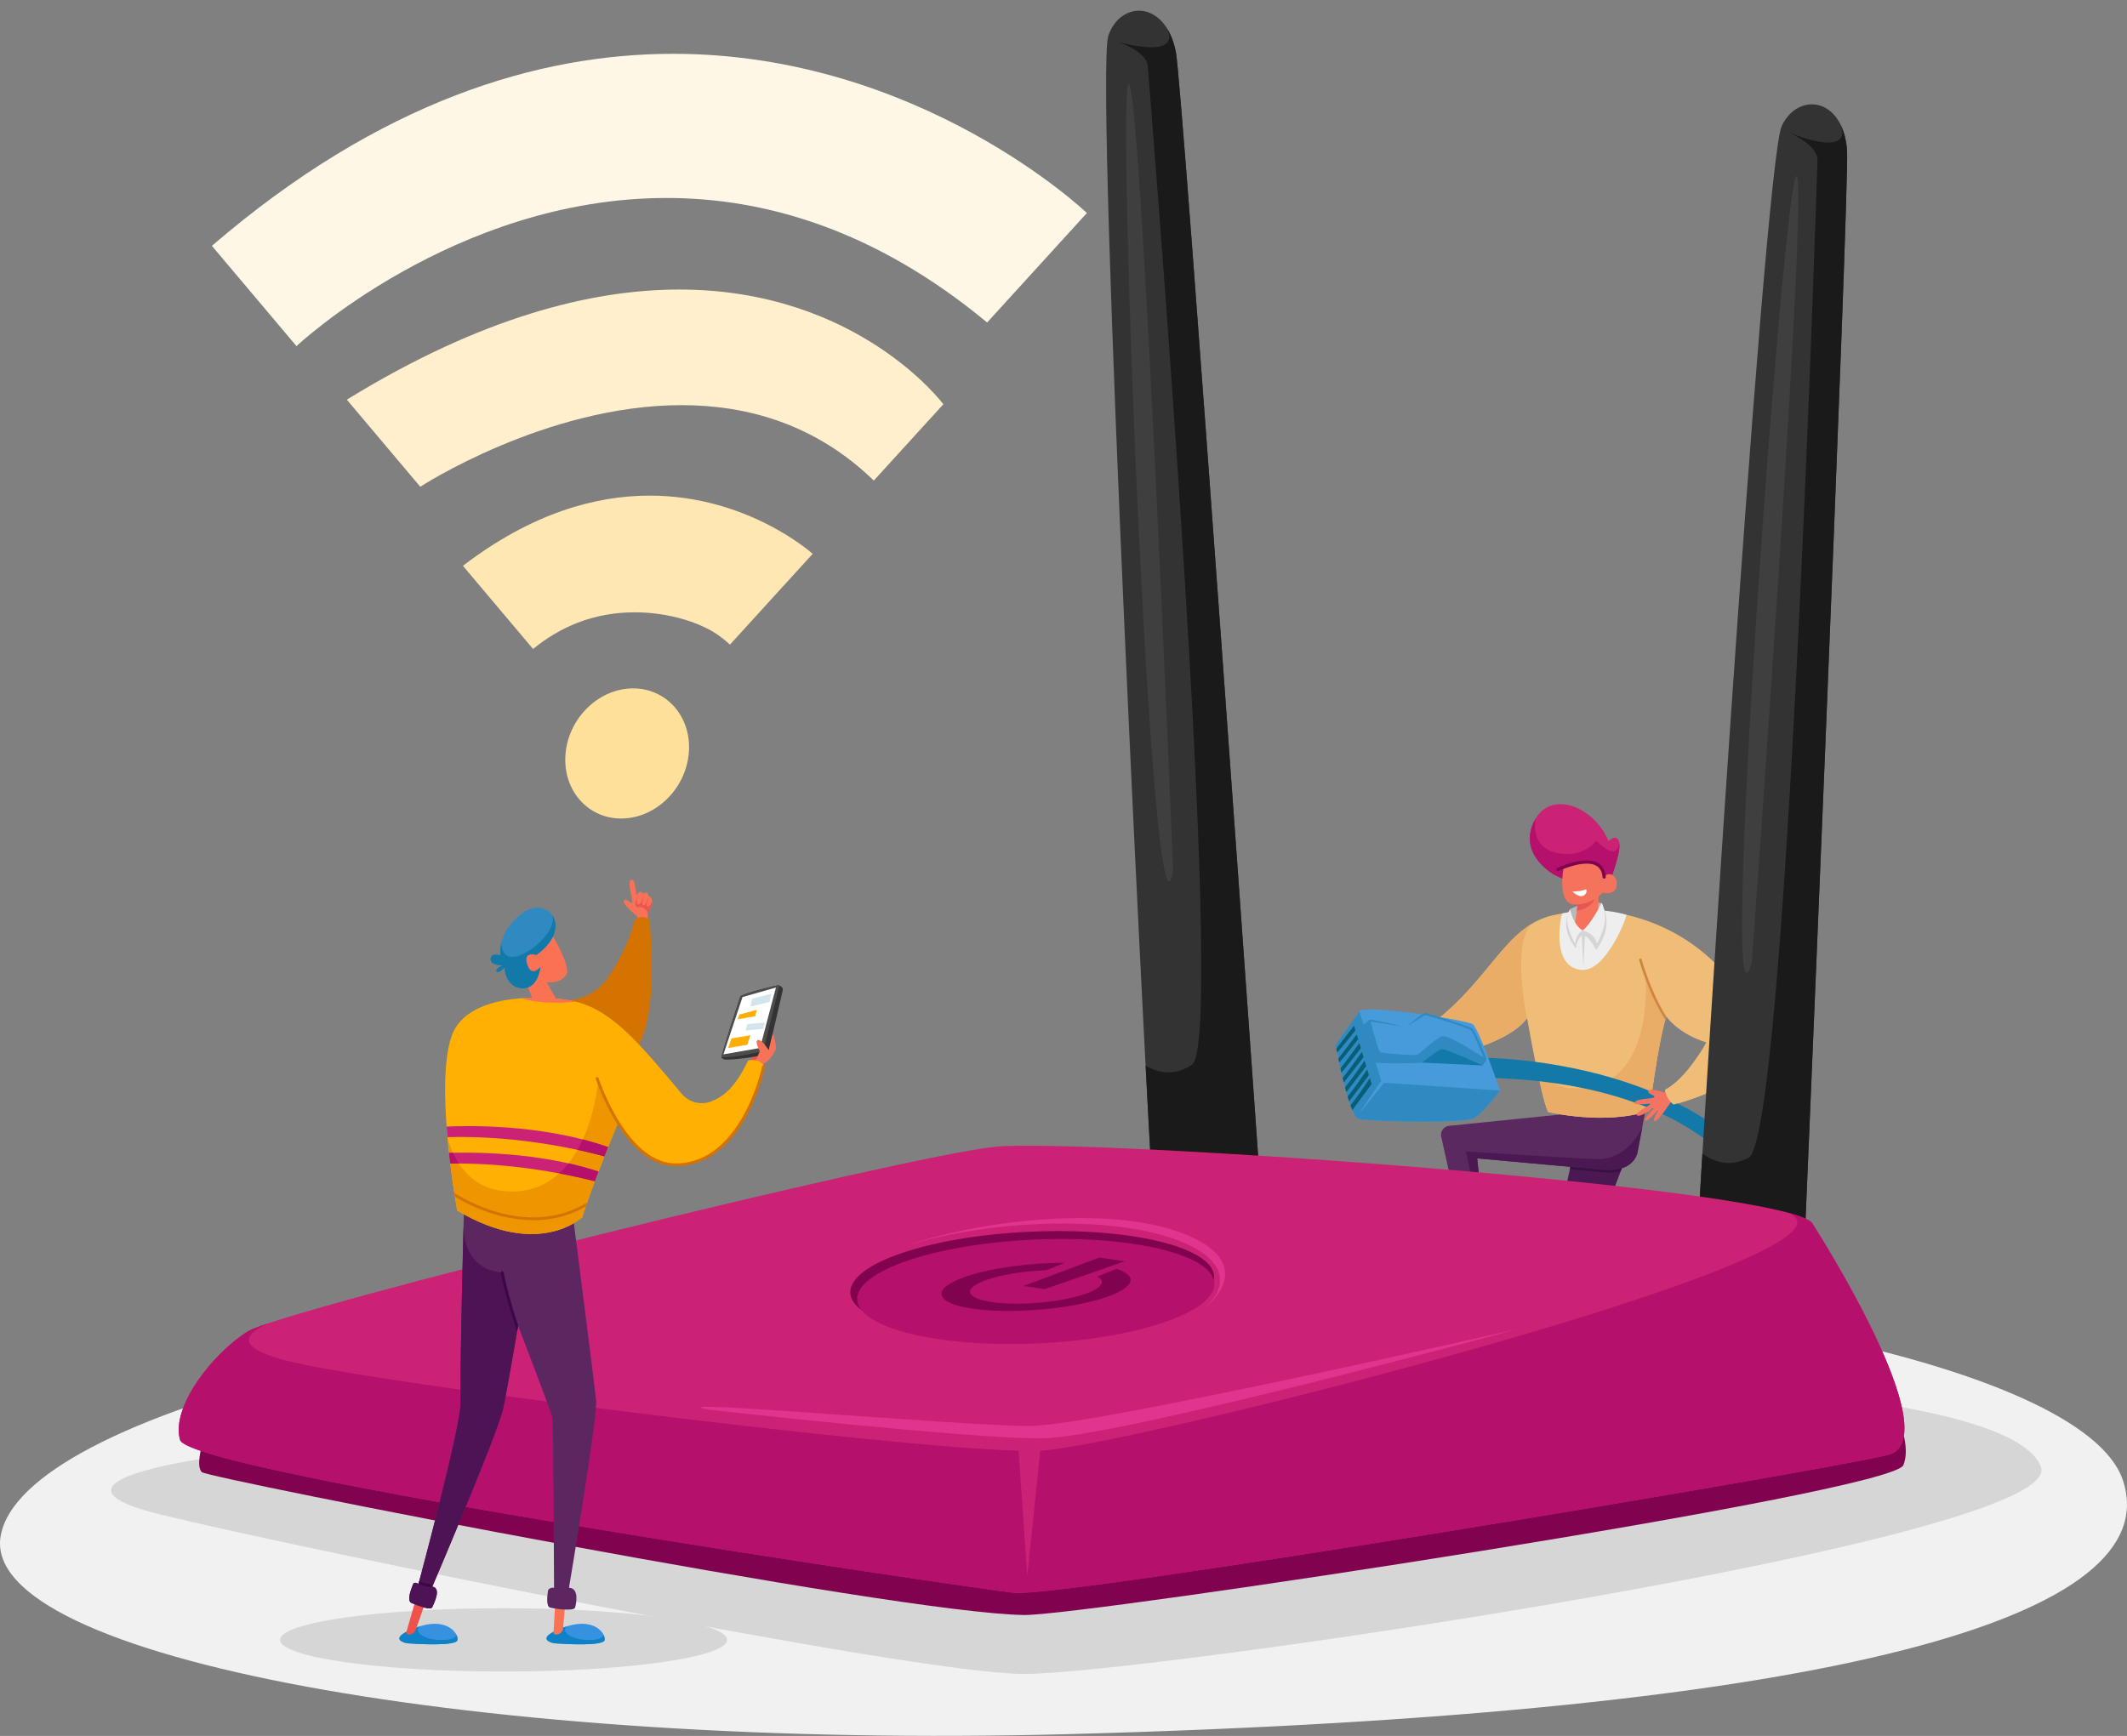 <?xml version="1.0" encoding="UTF-8"?><svg xmlns="http://www.w3.org/2000/svg" xmlns:xlink="http://www.w3.org/1999/xlink" height="827.8" preserveAspectRatio="xMidYMid meet" version="1.0" viewBox="0.0 -5.1 1014.0 827.8" width="1014.0" zoomAndPan="magnify"><rect x="0.0" y="-5.1" width="1014.0" height="827.8" fill="#808080" stroke="none"/><defs><clipPath id="a"><path d="M 0 605 L 1013.988 605 L 1013.988 822.672 L 0 822.672 Z M 0 605"/></clipPath></defs><g><g clip-path="url(#a)"><path d="M 1011.98 700.605 C 1033.711 764.93 879.969 812.012 508.996 821.852 C 229.633 829.258 -9.77 785.531 0.309 727.367 C 10.371 669.273 223.926 613.512 503.289 606.121 C 782.656 598.73 993.359 645.473 1011.98 700.605" fill="#f1f1f1"/></g><g><path d="M 851.809 614.117 C 852.098 622.18 806.215 630.371 749.328 632.414 C 692.441 634.457 646.094 629.578 645.805 621.52 C 645.516 613.457 691.395 605.266 748.281 603.223 C 805.168 601.176 851.52 606.055 851.809 614.117" fill="#d3d3d3"/></g><g><path d="M 710.547 618.348 L 707.016 593.438 L 702.25 594.812 L 706.695 618.004 L 710.547 618.348" fill="#f5735d"/></g><g><path d="M 710.859 621.73 C 710.391 621.883 709.91 621.984 709.422 622.039 C 706.086 622.395 688.57 624.133 688.035 621.32 C 687.441 618.215 692.652 610.781 706.117 615.375 C 716.836 619.031 712.879 621.062 710.859 621.73" fill="#cf1476"/></g><g><path d="M 706.117 615.375 C 705.508 615.164 704.91 614.984 704.332 614.82 C 706.98 617.344 702.32 620.809 694.77 621.078 C 690.125 621.246 688.715 620.117 688.426 619 C 688.035 619.859 687.914 620.684 688.035 621.32 C 688.57 624.133 706.086 622.395 709.422 622.039 C 709.91 621.984 710.391 621.883 710.859 621.73 C 712.879 621.062 716.836 619.031 706.117 615.375" fill="#b8006b"/></g><g><path d="M 818.84 596.836 L 794.402 602.828 L 796.242 607.434 L 818.879 600.699 L 818.84 596.836" fill="#e85653"/></g><g><path d="M 821.145 596.133 C 821.402 596.551 821.617 596.992 821.781 597.457 C 822.914 600.617 828.723 617.23 826.113 618.41 C 823.23 619.719 814.785 616.402 816.082 602.234 C 817.117 590.961 820.02 594.328 821.145 596.133" fill="#cf1476"/></g><g><path d="M 816.082 602.234 C 816.023 602.879 815.984 603.5 815.965 604.102 C 817.793 600.934 822.258 604.648 824.297 611.926 C 825.551 616.398 824.785 618.035 823.766 618.578 C 824.695 618.754 825.523 618.68 826.113 618.41 C 828.723 617.23 822.914 600.617 821.781 597.457 C 821.617 596.992 821.402 596.551 821.145 596.133 C 820.02 594.328 817.117 590.961 816.082 602.234" fill="#b8006b"/></g><g><path d="M 754.523 524.922 L 736.633 605.492 C 736.609 606.359 732.734 621.449 739.164 620.633 L 806.816 607.039 L 805.891 597.676 L 753.285 604.852 L 783.309 525.062 L 754.523 524.922" fill="#4c1854"/></g><g><path d="M 784.637 523.434 L 780.508 545.133 C 777.902 552.367 770.242 553.727 760.766 552.422 L 704.227 547.289 L 710.48 606.977 L 702.875 607.836 L 687.074 537.012 C 686.527 534.637 688.059 532.277 690.449 531.809 L 751.023 525.637 L 784.637 523.434" fill="#5a2960"/></g><g><path d="M 702.875 607.836 L 701.648 602.336 L 701.746 602.441 C 715.434 617.066 698.816 543.957 698.816 543.957 C 698.816 543.957 744.742 547.008 761.211 547.59 C 773.789 548.035 780.48 537.395 782.941 532.336 L 780.508 545.133 C 777.902 552.367 770.242 553.727 760.766 552.422 L 704.227 547.289 L 710.48 606.977 L 702.875 607.836" fill="#4c1854"/></g><g><path d="M 748.664 551.316 L 760.867 552.426 C 765.953 553.125 769.941 552.988 773.059 552.008 L 773.176 551.992 L 772.676 553.324 C 771.211 553.719 769.59 553.953 767.781 554.02 C 765.684 554.094 763.344 553.949 760.734 553.594 L 748.5 552.48 L 748.41 552.453 L 748.664 551.316" fill="#381144"/></g><g><path d="M 756.777 428.727 C 756.777 428.727 743.172 430.398 738.27 431.867 C 712.719 439.504 707.832 472.883 662.715 495.531 C 662.715 495.531 663.465 501.039 664.629 502.656 C 664.629 502.656 714.824 498.09 728.023 480.457 C 728.023 480.457 734.426 517.391 737.988 525.148 C 737.988 525.148 765.246 531.746 786.387 524.516 C 786.387 524.516 790.215 492.906 794.371 479.633 C 794.371 479.633 799.652 487.605 813.422 491.996 C 813.422 491.996 804.68 508.781 793.785 514.602 C 793.785 514.602 794.105 518.754 797.824 521.617 C 797.824 521.617 842.852 510.535 838.555 489.344 C 834.262 468.148 807.418 430.496 756.777 428.727" fill="#f0bd78"/></g><g><path d="M 744.676 430.52 C 743.809 433.773 739.645 455.898 753.762 457.398 C 764.809 458.574 774.766 434.816 775.363 431.16 L 775.359 431.137 C 768.75 429.215 763.375 428.957 756.777 428.727 C 756.777 428.727 750.578 429.145 744.676 430.52" fill="#eee"/></g><g><path d="M 786.387 524.516 C 786.387 524.516 790.148 493.43 794.27 479.965 C 791.562 476 788.133 469.758 784.453 460.059 C 784.453 460.059 788.73 507.164 758.77 513.086 C 744.066 515.992 736.449 510.176 732.5 503.5 C 734.414 512.883 736.496 521.898 737.988 525.148 C 737.988 525.148 765.246 531.746 786.387 524.516" fill="#e9ad68"/></g><g><path d="M 794.371 479.633 C 786.863 467.805 782.66 452.602 782.613 452.434 C 782.527 452.109 782.191 451.914 781.863 452.008 C 781.539 452.094 781.348 452.43 781.434 452.758 C 781.48 452.93 785.941 469.062 793.914 481.176 C 794.066 480.641 794.219 480.121 794.371 479.633" fill="#cf873f"/></g><g><path d="M 748.555 428.434 C 748.555 428.434 755.316 424.504 763.539 425.5 L 762.945 431.461 L 749.715 436.34 L 748.555 428.434" fill="#b9b9b9"/></g><g><path d="M 741.047 412.07 C 741.047 412.07 723.629 402.766 731.238 386.789 C 738.848 370.816 760.254 379.652 766.836 395.984 C 766.836 395.984 769.941 392.676 771.609 395.582 C 773.895 399.562 766.691 417.305 766.691 417.305 C 766.691 417.305 756.957 420.469 741.047 412.07" fill="#cc2276"/></g><g><path d="M 771.938 396.895 C 770.719 406.387 761.066 395.766 761.066 395.766 C 761.066 395.766 754.508 404.723 741.629 401.492 C 730.242 398.637 731.566 387.785 732.023 385.312 C 731.75 385.777 731.484 386.27 731.238 386.789 C 723.629 402.766 741.047 412.07 741.047 412.07 C 756.957 420.469 766.691 417.305 766.691 417.305 C 766.691 417.305 772.895 401.863 771.938 396.895" fill="#b5106b"/></g><g><path d="M 761.68 439.066 L 762.184 419.105 L 752.895 420.484 L 750.578 437.547 C 753.52 439.953 758.008 440.355 761.68 439.066" fill="#f5735d"/></g><g><path d="M 751.707 429.227 C 759.945 428.012 761.281 421.359 761.281 421.359 L 752.797 421.191 L 751.707 429.227" fill="#e85653"/></g><g><path d="M 745.398 408.762 C 745.398 408.762 742.043 426.094 750.695 426.234 C 759.348 426.375 764.004 420.602 764.004 420.602 C 764.004 420.602 770.301 422.23 770.727 416.953 C 771.152 411.68 766.246 410.164 764.285 413.641 C 764.285 413.641 765.508 401.234 745.398 408.762" fill="#f5735d"/></g><g><path d="M 764.68 413.871 C 764.297 413.84 763.988 413.531 763.969 413.141 C 763.859 411.113 763.012 407.609 758.504 406.895 C 752.172 405.887 743.203 410.176 743.113 410.219 C 742.727 410.406 742.266 410.242 742.078 409.859 C 741.891 409.473 742.055 409.008 742.438 408.82 C 742.82 408.637 751.914 404.277 758.746 405.363 C 764.703 406.309 765.438 411.492 765.52 413.059 C 765.539 413.484 765.211 413.852 764.785 413.871 L 764.68 413.871" fill="#81034f"/></g><g><path d="M 749.574 419.996 C 749.574 419.996 753.695 420.078 755.609 419.109 C 757.523 418.145 755.922 425.914 749.574 419.996" fill="#fff"/></g><g><path d="M 763.645 426.219 C 763.645 426.219 770.152 435.543 760.953 447.902 C 760.953 447.902 757.848 441.754 755.586 441.352 L 754.82 456.145 L 754.043 440.844 C 754.043 440.844 751.484 443.422 751.297 447.117 C 751.297 447.117 744.277 439.34 747.434 430.801 L 753.316 438.379 L 755.578 438.781 L 763.645 426.219" fill="#d5d5d5"/></g><g><path d="M 765.102 431.145 C 765.102 431.145 764.363 426.113 763.539 425.5 C 763.539 425.5 758.441 435.793 754.445 438.582 C 754.445 438.582 760.512 439.895 761.25 444.926 C 761.25 444.926 765.945 436.895 765.102 431.145" fill="#eee"/></g><g><path d="M 748.555 428.434 C 748.555 428.434 749.605 435.621 754.445 438.582 C 754.445 438.582 751.062 440.547 750.977 444.965 C 750.977 444.965 744.262 434.203 748.555 428.434" fill="#eee"/></g><g><path d="M 662.715 495.531 C 662.715 495.531 663.465 501.039 664.629 502.656 C 664.629 502.656 714.727 498.098 727.988 480.508 C 726.66 474.004 721.391 445.156 730.059 435.547 C 711.027 447.168 702.555 475.531 662.715 495.531" fill="#e9ad68"/></g><g><path d="M 705.551 499.316 C 705.551 499.316 867.73 497.445 866.363 631.258 L 857.188 628.867 C 857.188 628.867 866.59 511.684 706.992 508.801 L 705.551 499.316" fill="#1279a9"/></g><g><path d="M 648.141 477.133 C 645.758 480.5 636.754 493.215 636.754 493.215 C 636.754 493.215 642.914 527.34 647.715 528.492 C 652.516 529.645 698.762 530.945 703.172 527.891 C 707.582 524.836 715.105 515.004 715.105 515.004 C 715.105 515.004 705.129 485.477 702.137 483.355 C 699.145 481.238 650.523 473.766 648.141 477.133" fill="#479bdb"/></g><g><path d="M 648.504 525.141 C 648.07 525.336 658.168 510.949 658.402 510.324 C 658.641 509.699 648.289 478.664 648.129 477.152 C 645.727 480.543 636.754 493.215 636.754 493.215 C 636.754 493.215 642.914 527.34 647.715 528.492 C 652.516 529.645 698.762 530.945 703.172 527.891 C 706.844 525.348 712.672 518.105 714.52 515.754 L 714.859 514.941 L 659.848 511.23 C 659.848 511.23 648.934 524.945 648.504 525.141" fill="#2f8ac2"/></g><g><path d="M 643.934 500.926 C 644.055 500.777 644.367 500.371 644.488 500.227 C 645.121 499.445 646.766 497.289 647.391 496.504 C 647.652 496.168 648.348 495.25 648.609 494.914 L 648.715 494.609 L 648.031 492.344 C 647.504 493.129 643.91 497.891 643.367 498.668 C 643.094 499.059 641.348 501.344 641.062 501.723 C 640.836 502.031 639.633 503.586 639.02 504.363 C 639.168 505.035 639.32 505.723 639.48 506.418 C 640.121 505.66 641.121 504.422 641.551 503.914 C 642.074 503.293 643.422 501.555 643.934 500.926" fill="#085d77"/></g><g><path d="M 642.785 508.395 C 643.18 507.93 644.809 505.785 645.195 505.316 C 645.285 505.203 645.66 504.707 645.754 504.598 C 646.227 504.012 648.227 501.359 648.695 500.773 C 648.895 500.523 649.738 499.395 649.934 499.145 L 649.984 498.82 L 649.285 496.508 C 648.492 497.688 645.402 501.852 644.586 503.02 C 644.18 503.602 642.66 505.605 642.234 506.176 C 641.871 506.66 640.695 508.18 640.078 508.953 C 640.25 509.672 640.426 510.391 640.605 511.109 C 641.215 510.375 642.453 508.789 642.785 508.395" fill="#085d77"/></g><g><path d="M 647.711 514.098 L 648.281 513.34 C 648.438 513.145 651.148 509.508 651.305 509.312 L 652.582 507.605 L 652.523 507.25 L 651.797 504.832 C 650.473 506.797 648.391 509.773 647.027 511.719 C 646.348 512.691 645.285 514.133 644.574 515.078 C 643.988 515.863 643.137 516.961 642.434 517.832 C 642.672 518.621 642.91 519.387 643.148 520.121 C 643.805 519.27 645.152 517.473 645.254 517.352 C 645.387 517.195 647.582 514.254 647.711 514.098" fill="#085d77"/></g><g><path d="M 642.676 496.531 C 642.828 496.352 643.074 496.035 643.223 495.852 C 644.016 494.883 645.309 493.215 646.086 492.23 C 646.414 491.816 646.961 491.105 647.285 490.684 L 647.445 490.398 L 646.777 488.18 C 646.516 488.574 642.418 493.93 642.145 494.316 C 642.012 494.516 640.035 497.082 639.895 497.273 C 639.785 497.414 638.656 498.879 638.02 499.691 C 638.148 500.316 638.285 500.969 638.43 501.648 C 639.059 500.922 639.816 500.023 640.316 499.438 C 640.973 498.656 642.031 497.32 642.676 496.531" fill="#085d77"/></g><g><path d="M 653.051 508.996 C 651.465 511.355 649.883 513.734 648.25 516.066 C 647.43 517.234 646.602 518.395 645.746 519.531 C 645.113 520.375 644.465 521.203 643.805 522.023 C 644.094 522.828 644.391 523.582 644.684 524.27 L 653.902 511.836 L 653.051 508.996" fill="#085d77"/></g><g><path d="M 637.441 496.816 C 637.996 496.203 638.547 495.59 639.078 494.957 C 640.051 493.809 641.008 492.648 641.957 491.48 C 642.906 490.316 643.848 489.141 644.781 487.961 C 645.25 487.371 645.711 486.773 646.176 486.184 L 645.523 484.02 L 640.926 489.969 L 637.078 494.949 C 637.18 495.473 637.301 496.102 637.441 496.816" fill="#085d77"/></g><g><path d="M 646.453 509.707 L 647.016 508.969 C 647.332 508.578 649.688 505.434 650 505.043 C 650.133 504.875 651.125 503.543 651.258 503.375 L 651.254 503.035 L 650.539 500.672 C 649.484 502.242 646.898 505.812 645.809 507.367 C 645.262 508.148 643.973 509.867 643.406 510.629 C 642.918 511.277 641.879 512.617 641.211 513.449 L 641.203 513.441 C 641.402 514.203 641.609 514.957 641.816 515.695 C 642.406 514.953 643.801 513.133 644.02 512.871 C 644.281 512.562 646.195 510.02 646.453 509.707" fill="#085d77"/></g><g><path d="M 677.781 501.602 L 706.891 502.996 C 706.891 502.996 691.535 490.746 688.09 492.297 C 684.645 493.848 677.781 501.602 677.781 501.602" fill="#1279a9"/></g><g><path d="M 702.105 485.469 C 701.094 484.371 681.262 478.281 679.582 478.004 C 677.902 477.723 670.648 484.613 670.648 484.613 C 670.648 484.613 678.828 479.078 679.398 478.973 C 679.973 478.863 700.426 485.191 701.438 486.289 C 702.449 487.387 707.254 499.203 707.254 499.203 C 707.254 499.203 690.18 487.734 687.164 489.09 C 684.148 490.445 676.465 497.531 675.605 497.922 C 674.742 498.309 658.727 497.234 657.906 496.566 C 657.27 496.051 654.309 486.277 653.426 482.016 L 669.594 484.57 C 669.594 484.57 653.898 480.766 653.035 481.152 C 652.176 481.539 648.883 484.578 648.883 484.578 L 654.957 501.52 C 655.773 502.188 676.918 501.988 677.781 501.602 C 678.641 501.215 685.422 495.57 687.34 495.227 C 689.254 494.883 706.891 502.996 706.891 502.996 C 706.891 502.996 708.461 500.734 708.695 500.109 C 708.934 499.484 703.117 486.566 702.105 485.469" fill="#2f8ac2"/></g><g><path d="M 794.855 516.285 C 794.855 516.285 786.555 513.426 785.809 515.031 C 785.066 516.641 789.418 517.184 788.621 518.105 C 787.828 519.023 779.859 518.57 779.32 520.684 C 778.867 522.48 786.922 520.816 786.789 521.344 C 786.656 521.871 780.336 525.094 780.254 526.309 C 780.168 527.523 782.73 527.16 786.488 524.301 C 786.488 524.301 788.129 523.145 788.152 523.484 C 788.18 523.828 783.516 528.484 784.254 529.121 C 784.988 529.758 786.285 528.625 789.809 524.918 C 789.809 524.918 790.445 524.184 790.312 524.711 C 790.18 525.234 787.074 529.949 789.105 529.453 C 791.141 528.961 797.645 518.824 797.645 518.824 L 794.855 516.285" fill="#f27461"/></g><g><path d="M 810.191 497.441 C 806.691 502.871 800.672 510.926 793.785 514.602 C 793.785 514.602 794.105 518.754 797.824 521.617 C 797.824 521.617 813.66 517.719 825.652 510.129 C 820.559 505.828 815.383 501.625 810.191 497.441" fill="#f0bd78"/></g><g><path d="M 116.215 687.758 C 116.215 687.758 5.957 699.852 76.605 717.133 C 147.258 734.418 432.93 792.457 487.391 793.137 C 541.848 793.816 986.016 729.094 972.98 694.375 C 959.941 659.656 792.504 654.633 792.504 654.633 L 116.215 687.758" fill="#d6d6d6"/></g><g><path d="M 96.348 683.996 C 96.348 683.996 93.297 693.914 96.188 696.879 C 99.078 699.844 426.84 764.27 488.324 765.035 C 516.434 765.391 901.953 706.957 907.395 693.555 C 912.832 680.152 897.32 655.945 897.32 655.945 L 96.348 683.996" fill="#81034f"/></g><g><path d="M 807.574 617.113 C 807.25 604.113 840.52 73.711 849.43 54.918 C 857.125 38.688 878.66 41.078 880.535 66.625 C 881.82 84.148 858.793 622.805 858.793 622.805 L 807.574 617.113" fill="#333"/></g><g><path d="M 833.637 546.945 C 851.812 537.18 866.18 79.172 866.438 71.539 C 866.695 63.906 853.18 58.281 853.18 58.281 C 884.785 70.312 877.82 55.07 877.277 53.961 C 878.977 57.266 880.156 61.473 880.535 66.625 C 881.82 84.148 858.793 622.805 858.793 622.805 L 807.574 617.113 C 807.504 614.27 809.043 586.625 811.582 544.984 C 817.066 549.008 824.723 551.734 833.637 546.945" fill="#1a1a1a"/></g><g><path d="M 835.129 454.02 C 835.129 454.02 862.312 81.227 856.48 78.824 C 850.648 76.422 818.758 509.492 835.129 454.02" fill="#3f3f3f"/></g><g><path d="M 550.309 575.23 C 548.52 562.352 521.656 31.582 528.387 11.902 C 534.199 -5.094 555.867 -5.148 560.613 20.02 C 563.871 37.285 601.844 575.098 601.844 575.098 L 550.309 575.23" fill="#333"/></g><g><path d="M 568.281 502.566 C 585.234 490.809 547.766 34.109 547.16 26.496 C 546.559 18.887 532.492 14.82 532.492 14.82 C 565.258 23.207 556.609 8.852 555.945 7.805 C 558.012 10.898 559.656 14.945 560.613 20.02 C 563.871 37.285 601.844 575.098 601.844 575.098 L 550.309 575.23 C 549.918 572.41 548.324 544.77 546.145 503.109 C 552.051 506.484 559.961 508.332 568.281 502.566" fill="#1a1a1a"/></g><g><path d="M 559.266 410.066 C 559.266 410.066 544.156 36.59 538.094 34.859 C 532.023 33.133 549.266 467.031 559.266 410.066" fill="#3f3f3f"/></g><g><path d="M 864.316 578.809 C 864.316 578.809 930.387 681.543 899.84 688.773 C 865.07 697.004 505.996 757.059 483.188 754.43 C 460.379 751.805 90.324 697.391 85.836 681.523 C 81.352 665.652 101.582 640.137 118.109 629.801 C 134.641 619.465 431.914 545.871 474.719 541.723 C 517.523 537.574 858.098 561.16 864.316 578.809" fill="#cc2276"/></g><g><path d="M 864.316 578.809 C 863.68 576.992 859.492 575.113 852.461 573.211 C 900.566 592.965 539.703 684.27 496.336 686.656 C 496.195 686.664 496.047 686.668 495.906 686.676 L 489.73 746.312 L 485.602 686.688 C 419.359 684.828 173.82 653.852 135.512 643.488 C 109.621 636.484 118.75 629.66 128.914 625.602 C 123.324 627.441 119.59 628.875 118.109 629.801 C 101.582 640.137 81.352 665.652 85.836 681.523 C 90.324 697.391 460.379 751.805 483.188 754.43 C 505.996 757.059 865.07 697.004 899.84 688.773 C 930.387 681.543 864.316 578.809 864.316 578.809" fill="#b5106b"/></g><g><path d="M 578.781 603.508 C 579.414 617.426 541.105 630.473 493.215 632.652 C 445.324 634.832 405.984 625.316 405.352 611.398 C 404.719 597.484 443.027 584.434 490.922 582.254 C 538.812 580.074 578.148 589.59 578.781 603.508" fill="#81034f"/></g><g><path d="M 578.93 606.895 C 579.551 620.559 541.938 633.367 494.918 635.508 C 447.898 637.648 409.277 628.305 408.656 614.641 C 408.031 600.977 445.645 588.168 492.664 586.027 C 539.684 583.887 578.305 593.23 578.93 606.895" fill="#b5106b"/></g><g><path d="M 337.859 667.105 C 337.859 667.105 460.68 680.941 496.406 680.801 C 532.137 680.66 723.719 628.59 723.719 628.59 C 723.719 628.59 522.254 674.68 491.211 674.879 C 460.164 675.074 308.059 661.461 337.859 667.105" fill="#e0348e"/></g><g><path d="M 532.27 599.949 L 532.062 600.039 C 529.117 601.215 526.016 602.406 523.172 603.613 C 527.309 605.906 525.477 609.102 517.359 611.922 C 505.824 615.926 485.91 617.676 472.965 615.82 C 460.023 613.965 458.875 609.199 470.41 605.195 C 477.801 602.629 488.625 600.992 498.852 600.633 C 501.668 599.441 504.633 598.262 507.598 597.078 C 491.148 597.023 472.41 599.496 460.207 603.734 C 443.656 609.48 445.301 616.316 463.871 618.977 C 482.441 621.641 511.016 619.129 527.566 613.383 C 541.137 608.672 542.465 603.227 532.27 599.949" fill="#81034f"/></g><g><path d="M 498.078 609.605 L 536.281 596.344 L 524.035 594.59 L 487.871 608.145 L 498.078 609.605" fill="#81034f"/></g><g><path d="M 433.137 588.645 C 433.137 588.645 467.84 576.777 516.43 578.559 C 565.016 580.336 595.84 597.707 575.09 617.945 C 575.09 617.945 601.109 597.773 564.395 583.258 C 527.68 568.742 463.141 577.891 433.137 588.645" fill="#e0348e"/></g><g><path d="M 296.129 385.223 C 280.348 385.223 268.52 371.984 269.539 355.203 C 270.578 338.078 284.605 323.742 300.867 323.184 C 301.195 323.176 301.52 323.168 301.844 323.168 C 317.621 323.168 329.449 336.406 328.43 353.188 C 327.391 370.312 313.363 384.648 297.098 385.207 C 296.773 385.219 296.449 385.223 296.129 385.223" fill="#ffe09a"/></g><g><path d="M 254.129 304.371 L 220.688 264.711 C 253.719 239.434 284.148 231.242 309.723 231.242 C 356.809 231.242 387.422 259.004 387.422 259.004 L 347.984 302.297 C 345.328 299.875 342.492 297.613 339.391 295.84 C 335.23 293.461 330.688 291.629 326.062 290.27 C 318.629 288.086 310.668 286.887 302.609 286.887 C 293.473 286.887 284.203 288.43 275.434 291.828 C 267.754 294.805 260.625 299.043 254.129 304.371" fill="#ffe7b3"/></g><g><path d="M 200.359 227.012 L 165.34 185.484 C 229.289 146.152 281.949 132.969 323.84 132.969 C 409.137 132.969 449.723 187.672 449.723 187.672 L 416.562 224.07 C 388.867 197.168 356.289 188.098 324.938 188.098 C 260.012 188.098 200.359 227.012 200.359 227.012" fill="#ffefcc"/></g><g><path d="M 141.344 159.949 L 101.02 112.133 C 181.387 42.961 256.852 20.559 320.926 20.559 C 438.852 20.559 518.148 96.48 518.148 96.48 L 470.594 148.684 C 417.234 104.43 364.688 89.305 317.777 89.305 C 216.398 89.305 141.344 159.949 141.344 159.949" fill="#fff7e5"/></g><g><path d="M 305.816 420.363 C 305.383 420.07 304.723 420.145 304.387 420.555 C 304.176 420.816 303.957 421.602 303.543 421.379 C 303.438 421.32 303.332 421.043 303.273 420.941 C 302.848 420.211 303.145 414.172 300.996 414.395 C 298.645 414.637 301.766 423.949 301.387 425.215 C 301.008 426.48 298.484 422.734 297.445 424.355 C 296.41 425.98 303.875 431.914 303.875 431.914 L 303.941 431.934 C 302.297 440.266 295.09 462.309 289.109 467.758 C 289.109 467.758 264.773 476.738 254.238 480.758 C 243.703 484.777 268.871 510.391 268.871 510.391 C 268.871 510.391 297.027 490.297 303.262 478.609 C 308.879 468.07 309.008 437.457 308.785 430.852 C 308.77 430.426 309.309 429.645 309.477 429.246 C 309.734 428.633 309.988 428.016 310.238 427.398 C 310.469 426.82 310.875 426.133 310.953 425.512 C 311.02 424.992 310.926 424.273 310.785 423.77 C 310.641 423.246 310.316 422.75 309.824 422.523 C 309.676 422.453 309.512 422.406 309.387 422.301 C 309.203 422.141 309.152 421.887 309.09 421.648 C 308.957 421.141 308.633 420.578 308.102 420.547 C 307.496 420.512 306.906 421.199 306.379 420.902 C 306.203 420.805 306.098 420.621 305.957 420.477 L 305.816 420.363" fill="#f87258"/></g><g><path d="M 309.477 429.246 C 309.734 428.633 309.988 428.016 310.238 427.398 C 310.469 426.82 310.875 426.133 310.953 425.512 C 310.984 425.258 310.98 424.949 310.949 424.648 L 310.852 424.906 C 310.598 425.473 310.281 426.016 309.898 426.504 C 309.668 426.801 309.375 427.098 309 427.137 C 308.863 427.148 308.723 427.129 308.605 427.051 C 308.477 426.961 308.398 426.805 308.367 426.648 C 308.34 426.492 308.355 426.328 308.375 426.172 C 308.453 425.559 308.613 424.957 308.848 424.387 C 308.988 424.047 309.16 423.688 309.078 423.328 L 308.941 423.453 C 308.695 423.988 308.516 424.551 308.266 425.086 C 308.016 425.613 307.684 426.129 307.199 426.465 C 307.09 426.539 306.969 426.605 306.836 426.629 C 306.582 426.66 306.457 426.496 306.355 426.297 C 306.188 425.965 306.215 425.574 306.258 425.207 C 306.375 424.254 306.59 423.316 306.809 422.383 C 306.441 422.953 306.281 423.621 306.062 424.262 C 305.84 424.898 305.527 425.551 304.965 425.922 C 304.762 426.055 304.527 426.148 304.285 426.125 C 303.457 426.039 303.594 424.707 303.68 424.145 C 303.75 423.68 303.863 423.211 304.031 422.77 C 303.594 423.449 303.184 424.18 302.969 424.965 C 302.801 425.566 302.758 426.297 303.086 426.848 C 303.23 427.09 303.461 427.426 303.699 427.574 C 303.789 427.426 304.203 427.43 304.363 427.406 C 304.645 427.371 304.93 427.359 305.211 427.379 C 305.715 427.406 306.219 427.543 306.645 427.812 C 306.812 427.922 306.965 428.051 307.117 428.176 C 307.301 428.324 307.477 428.473 307.656 428.621 C 307.879 428.801 308.098 428.984 308.277 429.207 C 308.598 429.617 308.746 430.133 308.812 430.652 C 308.918 430.211 309.332 429.59 309.477 429.246" fill="#eb544f"/></g><g><path d="M 302.637 433.262 C 300.301 443.785 294.652 453.855 290.043 460.789 C 286.195 466.578 280.094 470.496 273.242 471.672 C 267.785 472.605 262.641 473.555 257.805 474.562 C 260.762 479.371 263.895 484.074 267.195 488.66 C 269.887 492.402 272.707 496.043 275.637 499.605 C 277.469 501.84 279.371 504.055 281.48 506.039 C 288.699 504.871 297.633 502.328 302.195 496.809 C 315.074 481.227 309.559 433.262 309.559 433.262 C 305.914 430.816 302.637 433.262 302.637 433.262" fill="#d57300"/></g><g><path d="M 346.602 776.883 C 346.602 785.223 298.898 791.984 240.055 791.984 C 181.215 791.984 133.512 785.223 133.512 776.883 C 133.512 768.547 181.215 761.785 240.055 761.785 C 298.898 761.785 346.602 768.547 346.602 776.883" fill="#d6d6d6"/></g><g><path d="M 193.105 778.285 C 193.621 778.438 194.152 778.527 194.691 778.566 C 198.359 778.824 217.613 780.043 218.09 776.941 C 218.617 773.512 212.617 765.574 198.047 771.137 C 186.453 775.566 190.867 777.633 193.105 778.285" fill="#3692e1"/></g><g><path d="M 198.047 771.137 C 198.711 770.887 199.355 770.66 199.984 770.461 C 197.18 773.328 202.422 776.941 210.707 776.941 C 215.797 776.941 217.297 775.648 217.57 774.41 C 218.031 775.34 218.199 776.234 218.09 776.941 C 217.613 780.043 198.359 778.824 194.691 778.566 C 194.152 778.527 193.621 778.438 193.105 778.285 C 190.867 777.633 186.453 775.566 198.047 771.137" fill="#0f81c6"/></g><g><path d="M 193.766 773.012 L 201.188 747.336 C 201.348 746.785 201.914 746.457 202.473 746.598 L 205.613 747.383 C 206.223 747.535 206.57 748.18 206.363 748.77 L 198.23 772.012 C 197.793 773.254 196.695 774.145 195.387 774.309 L 194.922 774.363 C 194.16 774.461 193.551 773.746 193.766 773.012" fill="#ee524a"/></g><g><path d="M 263.254 778.285 C 263.773 778.438 264.305 778.527 264.844 778.566 C 268.512 778.824 287.762 780.043 288.238 776.941 C 288.77 773.512 282.766 765.574 268.195 771.137 C 256.602 775.566 261.016 777.633 263.254 778.285" fill="#3692e1"/></g><g><path d="M 268.195 771.137 C 268.859 770.887 269.504 770.66 270.133 770.461 C 267.328 773.328 272.57 776.941 280.855 776.941 C 285.949 776.941 287.449 775.648 287.719 774.41 C 288.18 775.34 288.348 776.234 288.238 776.941 C 287.762 780.043 268.512 778.824 264.844 778.566 C 264.305 778.527 263.773 778.438 263.254 778.285 C 261.016 777.633 256.602 775.566 268.195 771.137" fill="#0f81c6"/></g><g><path d="M 263.914 773.012 L 265.539 743.645 C 265.695 743.094 266.266 742.766 266.82 742.906 L 269.965 743.691 C 270.574 743.844 270.918 744.484 270.711 745.078 L 268.379 772.012 C 267.945 773.254 266.844 774.145 265.539 774.309 L 265.07 774.363 C 264.312 774.461 263.699 773.746 263.914 773.012" fill="#fb7153"/></g><g><path d="M 221.145 573.215 C 221.145 573.215 219.031 653.648 219.559 663.672 C 220.086 673.691 199.516 750.172 199.516 750.172 C 199.516 750.172 197.406 748.855 196.879 750.438 C 196.352 752.02 193.453 758.348 196.352 759.402 C 199.254 760.457 205.32 763.094 206.109 761.25 C 206.902 759.402 210.594 752.281 206.109 751.488 C 206.109 751.488 237.492 677.91 239.867 666.57 C 242.238 655.234 246.988 627.016 246.988 627.016 C 246.988 627.016 262.809 668.418 263.34 670.527 C 263.863 672.637 264.129 752.02 264.129 752.02 C 264.129 752.02 261.492 751.754 261.227 753.602 C 260.965 755.445 260.172 760.984 262.281 761.512 C 264.395 762.039 273.621 763.359 274.148 761.512 C 274.68 759.668 276.262 752.281 271.25 752.02 C 271.25 752.02 284.965 670.527 284.172 662.617 C 283.383 654.703 273.098 574.531 273.098 574.531 L 221.145 573.215" fill="#5c2661"/></g><g><path d="M 246.988 627.016 C 246.988 627.016 241.844 611.586 240.129 601.695 C 240.129 601.695 221.801 602.355 220.961 580.273 C 220.465 600.117 219.129 655.469 219.559 663.672 C 220.086 673.691 199.516 750.172 199.516 750.172 C 199.516 750.172 197.406 748.855 196.879 750.438 C 196.352 752.02 193.453 758.348 196.352 759.402 C 199.254 760.457 205.32 763.094 206.109 761.25 C 206.902 759.402 210.594 752.281 206.109 751.488 C 206.109 751.488 237.492 677.91 239.867 666.57 C 242.238 655.234 246.988 627.016 246.988 627.016" fill="#4e1355"/></g><g><path d="M 240.062 601.652 C 240.004 601.297 239.66 601.055 239.301 601.117 C 238.941 601.18 238.703 601.52 238.766 601.879 C 238.785 601.996 240.676 612.758 246.527 629.734 C 246.816 628.023 246.988 627.016 246.988 627.016 L 247.039 627.148 C 241.801 611.535 240.086 601.77 240.062 601.652" fill="#3c0746"/></g><g><path d="M 205.172 751.699 L 205.219 751.699 C 205.562 751.695 205.848 751.422 205.867 751.074 C 205.887 750.711 205.605 750.402 205.242 750.383 C 205.211 750.379 202.699 750.227 199.871 748.855 C 199.664 749.613 199.547 750.062 199.523 750.152 C 202.484 751.539 205.039 751.691 205.172 751.699" fill="#3c0746"/></g><g><path d="M 246.316 452.246 L 253.945 471.336 L 265.836 472.469 L 260.598 463.277 C 260.598 463.277 267.184 464.238 269.992 459.695 C 272.488 455.652 262.613 439.844 262.613 439.844 L 246.316 452.246" fill="#fb7153"/></g><g><path d="M 358.395 503.898 L 358.395 494.68 L 367.609 493.91 L 367.609 496.215 L 361.465 504.664 L 358.395 503.898" fill="#eb544f"/></g><g><path d="M 344.875 499.953 C 344.68 499.816 344.043 499.453 343.934 499.238 C 343.52 498.57 352.891 470.066 352.891 470.066 C 353.352 468.883 370.902 464.516 371.18 464.711 C 371.484 464.828 371.781 464.965 372.066 465.133 C 373.344 465.895 373.395 466.512 372.949 468.086 L 366.23 496.969 C 365.824 498.406 346.309 500.961 344.875 499.953" fill="#333"/></g><g><path d="M 363.844 496.156 L 371.578 464.898 C 371.445 464.84 371.316 464.766 371.18 464.711 C 370.902 464.516 353.352 468.883 352.891 470.066 C 352.891 470.066 344.113 497.02 343.93 499.113 C 350.18 499.406 363.844 496.156 363.844 496.156" fill="#4d4d4d"/></g><g><path d="M 362.324 494.641 L 344.875 497.676 L 353.98 470.359 L 369.914 465.809 L 362.324 494.641" fill="#fff"/></g><g><path d="M 359.16 503.129 C 359.16 503.129 361.465 497.754 362.234 496.215 C 362.234 496.215 359.336 490.84 361.465 490.84 C 363.598 490.84 366.434 495.691 366.434 495.691 L 368.395 487.812 C 369.152 489.328 370.359 494.285 369.762 495.488 C 369.051 496.91 366.918 500.461 365.496 501.172 C 364.074 501.883 361.234 505.434 361.234 505.434 L 359.16 503.129" fill="#f87258"/></g><g><path d="M 367.637 468.844 L 366.879 472.637 L 357.773 474.914 L 358.531 471.121 L 367.637 468.844" fill="#d2e5ec"/></g><g><path d="M 352.461 478.707 L 360.809 476.434 L 360.051 479.469 L 351.703 480.984 L 352.461 478.707" fill="#fdae04"/></g><g><path d="M 364.602 482.5 L 356.258 483.262 L 355.496 486.297 L 363.844 485.535 L 364.602 482.5" fill="#d2e5ec"/></g><g><path d="M 357.773 488.57 L 348.668 490.09 L 347.152 494.641 L 356.258 493.125 L 357.773 488.57" fill="#fdae04"/></g><g><path d="M 364.137 503.305 C 364.137 503.305 354.215 553.664 319.242 550.234 C 306.102 548.945 294.59 530.359 294.59 530.359 C 294.59 530.359 282.062 560.555 277.578 575.324 C 277.578 575.324 257.008 595.367 217.977 572.16 C 217.977 572.16 206.969 512.496 215.34 488.824 C 222.988 467.199 262.441 469.629 274.148 472.473 C 291.578 476.703 304.09 491.504 324.961 516.441 C 328.387 520.539 334.047 522.055 339.027 520.129 C 344.652 517.953 350.371 513.805 356.652 500.582 C 356.652 500.582 362.094 499.223 364.137 503.305" fill="#ffb002"/></g><g><path d="M 285.094 510.844 C 285.094 510.844 280.875 564.379 242.637 563.062 C 225.445 562.469 217.211 550.527 213.352 537.559 C 215.039 556.227 217.977 572.16 217.977 572.16 C 257.008 595.367 277.578 575.324 277.578 575.324 C 281.945 560.941 293.941 531.926 294.562 530.426 C 291.648 525.586 288.195 518.996 285.094 510.844" fill="#ef9500"/></g><g><path d="M 212.906 532.137 C 213.031 533.824 213.168 535.496 213.316 537.148 C 248.57 536.172 279.746 544.012 288.145 546.336 C 288.754 544.797 289.34 543.316 289.898 541.914 C 257.223 530.398 219.812 531.77 212.906 532.137" fill="#cc2276"/></g><g><path d="M 275.312 543.219 C 281.242 544.492 285.676 545.652 288.145 546.336 C 288.754 544.797 289.34 543.316 289.898 541.914 C 285.93 540.516 281.887 539.305 277.84 538.262 C 277.074 539.93 276.234 541.594 275.312 543.219" fill="#b5106b"/></g><g><path d="M 285.332 553.562 C 256.508 544.152 224.871 544.297 214.062 544.676 C 214.254 546.414 214.449 548.109 214.652 549.746 C 245.371 549.309 272.551 555.348 283.57 558.195 C 284.152 556.648 284.742 555.098 285.332 553.562" fill="#cc2276"/></g><g><path d="M 271 549.656 C 269.652 551.359 268.176 552.969 266.562 554.441 C 273.855 555.809 279.707 557.195 283.57 558.195 L 283.574 558.184 C 283.863 557.414 284.152 556.648 284.445 555.879 L 284.449 555.867 C 284.742 555.098 285.039 554.328 285.332 553.562 C 280.598 552.016 275.785 550.73 271 549.656" fill="#b5106b"/></g><g><path d="M 215.988 544.617 C 215.289 544.637 214.645 544.656 214.062 544.676 L 214.074 544.766 C 214.117 545.156 214.16 545.551 214.203 545.938 L 214.211 545.984 C 214.254 546.367 214.297 546.75 214.34 547.133 L 214.371 547.391 C 214.41 547.746 214.453 548.102 214.496 548.453 L 214.52 548.645 C 214.555 548.949 214.59 549.254 214.629 549.555 L 214.652 549.746 C 216.039 549.73 217.422 549.723 218.793 549.73 C 217.738 548.109 216.809 546.395 215.988 544.617" fill="#b5106b"/></g><g><path d="M 257.621 456.078 C 257.621 456.078 256.574 466.793 248.684 466.156 C 240.793 465.523 240.512 456.316 240.512 456.316 C 240.512 456.316 237.375 459.555 236.699 458.125 C 236.02 456.695 239.707 455.238 239.707 455.238 C 239.707 455.238 233.688 455.469 233.871 452.168 C 234.059 448.867 238.625 450.496 238.625 450.496 C 238.625 450.496 236.609 439.484 248.949 430.418 C 261.285 421.355 273.816 437.301 255.734 450.262 C 255.734 450.262 249.676 448.414 251.059 453.938 C 253.02 461.766 257.621 456.078 257.621 456.078" fill="#2f8ac2"/></g><g><path d="M 239.707 455.238 C 239.707 455.238 236.02 456.695 236.699 458.125 C 237.375 459.555 240.512 456.316 240.512 456.316 C 240.512 456.316 240.793 465.523 248.684 466.156 C 256.574 466.793 257.621 456.078 257.621 456.078 C 257.621 456.078 253.02 461.766 251.059 453.938 C 249.676 448.414 255.734 450.262 255.734 450.262 C 265.312 443.395 266.301 435.691 263.277 431.312 C 265.781 439.105 251.59 450.645 245.098 451.219 C 240.316 451.645 239.164 447.664 238.961 444.68 C 238.191 448.125 238.625 450.496 238.625 450.496 C 238.625 450.496 234.059 448.867 233.871 452.168 C 233.688 455.469 239.707 455.238 239.707 455.238" fill="#1279a9"/></g><g><path d="M 274.512 472.566 C 274.391 472.535 274.27 472.504 274.148 472.473 C 269.121 471.25 259.25 469.969 248.418 470.914 C 251.859 472.012 260.273 473.922 274.512 472.566" fill="#fb7153"/></g><g><path d="M 236.953 572.891 C 226.688 569.957 218.941 565.305 216.594 563.801 C 216.684 564.402 216.773 564.977 216.859 565.523 C 220.047 567.469 227.293 571.496 236.555 574.145 C 242.625 575.883 248.57 576.758 254.285 576.758 C 255.504 576.758 256.711 576.719 257.906 576.637 C 265.531 576.129 272.684 573.984 279.219 570.262 C 279.43 569.637 279.652 568.992 279.879 568.344 C 273.176 572.438 265.77 574.789 257.84 575.32 C 251.195 575.766 244.168 574.949 236.953 572.891" fill="#d57300"/></g><g><path d="M 322.164 551.039 C 312.684 551.039 303.816 545.086 295.809 533.332 C 289.426 523.965 285.441 513.504 284.027 509.438 C 283.902 509.086 284.09 508.695 284.445 508.57 C 284.797 508.449 285.188 508.637 285.309 508.992 C 287.688 515.816 300.672 549.828 322.328 549.68 C 353.566 549.441 363.211 503.941 363.305 503.48 C 363.379 503.113 363.738 502.879 364.105 502.953 C 364.473 503.027 364.711 503.387 364.637 503.754 C 364.613 503.871 362.176 515.613 355.809 527.223 C 347.324 542.699 335.75 550.938 322.34 551.039 L 322.164 551.039" fill="#d57300"/></g></g></svg>